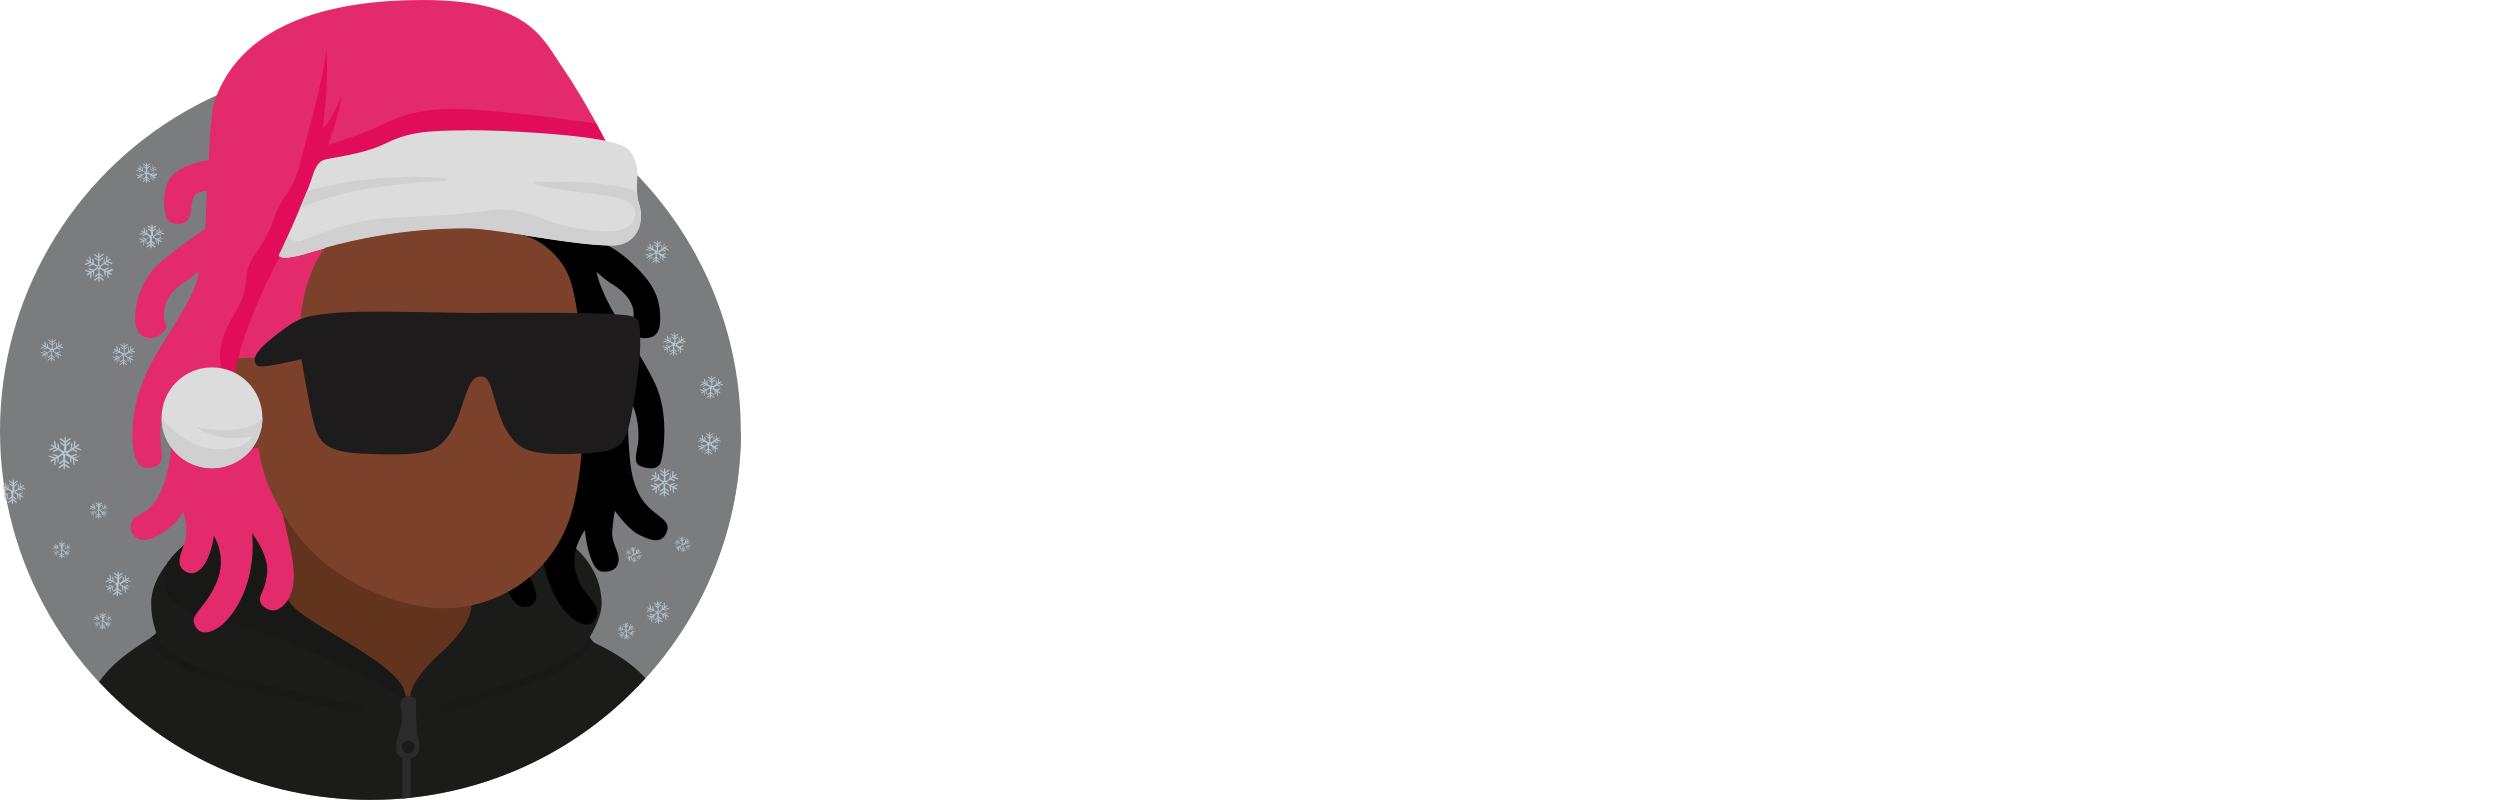 <?xml version="1.0" encoding="UTF-8"?>
<svg id="Layer_2" xmlns="http://www.w3.org/2000/svg" version="1.1" viewBox="0 0 125 40">
  <!-- Generator: Adobe Illustrator 30.0.0, SVG Export Plug-In . SVG Version: 2.1.1 Build 123)  -->
  <defs>
    <style>
      .st0 {
        fill: #000001;
      }

      .st1 {
        fill: #181816;
      }

      .st2 {
        fill: #7a7c7e;
      }

      .st3 {
        fill: #2a2b2a;
      }

      .st4 {
        fill: none;
      }

      .st5 {
        fill: #1b1b1a;
      }

      .st6 {
        fill: #1d1b1c;
      }

      .st7 {
        fill: #b6c6d0;
      }

      .st8 {
        fill: #d0d0d0;
      }

      .st9 {
        fill: #e10d58;
      }

      .st10 {
        fill: #e32a6b;
      }

      .st11 {
        fill: #62331d;
      }

      .st12 {
        fill: #dcdcdc;
      }

      .st13 {
        fill: #7b412a;
      }
    </style>
  </defs>
  <g>
    <ellipse class="st2" cx="18.52" cy="21.55" rx="18.52" ry="18.45"/>
    <path class="st5" d="M4.95,34.1c.97-1.44,2.9-2.28,2.86-2.46s-.25-.62-.25-1.5c0-1.39,1.33-2.74,2.48-3.49s2.81-1.24,2.81-1.24c1.91-.3,5.89-.44,8.13-.44,3.56,0,9.1,1.45,9.1,5.24,0,.69-.59,1.64-.59,1.64,0,0,.09.17.19.26s1.49.61,2.6,1.8l-.03.03c-3.39,3.72-8.28,6.05-13.72,6.05s-10.16-2.25-13.54-5.86l-.04-.04Z"/>
    <path class="st2" d="M37.05,21.55c0,4.76-1.81,9.1-4.78,12.37"/>
    <path class="st1" d="M12.96,25.39s.65,4.07,1.87,5.11,5.22,2.81,5.42,4.19c.04.21,0,.35,0,.35,0,0-.62-.44-.88-.6-.56-.32-1.42-.82-3.29-1.61-1.44-.6-3.12-1.19-4.42-1.54-2.41-.66-3.96-1.08-3.29-3.15,0,0,1.23-1.93,4.59-2.74Z"/>
    <path class="st1" d="M17.83,35.72c.21.02.42-.32,0-.45s-3.42-.77-6.06-1.38-3.65-1.4-3.97-2.25c0,0-.02.08-.24.22-.01.53.38,1.24,2.52,1.95s5.51,1.34,7.75,1.92Z"/>
    <path class="st1" d="M29.48,31.85s-.21.67-1.94,1.49-5.08,1.71-5.41,1.82-.18.45.15.39,3.21-.9,4.93-1.63,2.26-1.44,2.45-1.8c-.11-.14-.19-.26-.19-.26Z"/>
    <polygon class="st3" points="20.54 39.89 20.12 39.93 20.12 37.83 20.54 37.83 20.54 39.89"/>
    <path class="st3" d="M20.93,37.02c-.14-.63-.14-1.36-.12-2.02,0-.1-.17-.18-.4-.18s-.48.2-.37.6c.11.4.1.65-.1,1.26-.2.61-.28,1.24.42,1.24.48,0,.7-.28.57-.91ZM20.41,37.68c-.17,0-.32-.14-.32-.32s.14-.32.32-.32.32.14.32.32-.14.32-.32.32Z"/>
    <path class="st11" d="M20.25,34.68c-.2-1.38-4.2-3.15-5.42-4.19s-1.87-5.11-1.87-5.11l1.02-.12s9.25,3.78,9.53,4.58-.42,1.87-1.46,2.79-1.55,1.78-1.53,2.18c0,0-.16,0-.24.02,0,0,0-.12-.02-.16Z"/>
    <path class="st10" d="M30.34,7.17s-1.07-2.13-2.15-3.7-1.7-3.47-7.07-3.47c-4.12,0-9.01.93-10.41,5.11-.21.8-.27,2.89-.27,2.89,0,0-1.44.21-1.92.88s-.32,1.9-.12,2.14.99.34,1.12-.32c.09-.5.06-.86.32-1.01s.5-.15.5-.15l-.07,1.89s-1.76,1.19-2.47,1.9-1.04,1.74-1.04,2.56c0,.39.08,1.01.81,1.01.37,0,.87-.44.73-.68s-.21-.89.22-1.48.99-.7,1.42-1.22c-.05,1.05-1.27,2.77-1.84,3.71s-1.48,2.46-1.48,4.52c0,.57.07,1.65.73,1.65s.78-.4.74-.75-.32-1.93.56-3.16c.06,2.92-.22,4.22-.62,5.11s-.88,1.02-1.2,1.22-.44.72-.06,1.03.85.13,1.47-.28.92-.97.92-.97c0,0,.29.88.09,1.48s-.49,1.14-.03,1.46.9-.03,1.16-.61.31-1.14.31-1.14c0,0,.7,1.04.13,2.35s-1.32,1.56-1.1,2.08.68.49,1.18.17,1.21-1.22,1.53-2.48.17-2.24.17-2.24c0,0,.84,1.03.76,1.98-.07.68-.25.88-.35,1.2s.24.62.59.67,1.09-.43,1.09-1.74-.69-2.96-.76-4.68,2.71-7.36,4.08-9.24,12.37-7.7,12.37-7.7Z"/>
    <path class="st9" d="M29.82,6.18s-5.2-.78-7.45-.73-3.13.8-4.27,1.22-1.7.57-1.7.57c0,0,.61-1.6.67-2.4-.5,1.2-.93,1.6-.93,1.6,0,0,.34-2.55.17-3.96-.15,1.54-.88,3.98-1.18,5.22s-.48,1.58-.95,2.23-.48,1.24-.95,2.06-.9,1.07-.95,2.19-1.09,1.94-1.26,3.28.84,3.77.84,3.77c0,0-.23-2.5.23-3.98s1.3-3.39,2.25-5.05,5.09-3.89,6.84-4.17,4.38-.69,5.32-.76,3.83-.11,3.83-.11l-.52-.99Z"/>
    <path class="st0" d="M28.67,11.62c1.15.39,1.91.58,2.9,1.51s1.44,1.62,1.44,2.8c0,.72-.25.98-.81.98s-.5-.61-.52-1.27-.65-1.18-1.05-1.42-.8-.63-.8-.63c0,0,.06.57.7,1.77s1.5,2.32,2.21,3.79.46,3.44.31,3.93-.78.33-1.01.23-.33-.19-.17-.95-.05-1.77-.28-2.18c-.22.57-.23,1.37-.09,2.83s.62,2.11,1.14,2.54.93.59.65,1.15-.94.24-1.41,0-1.14-1.16-1.14-1.16c0,0-.09.48-.13,1.05s.35.97.32,1.42-.38.61-.83.57-.67-.98-.75-1.37-.11-.7-.11-.7c0,0-.57.78-.52,1.61s.35,1.27.69,1.66.68.9.23,1.33-1.41-.36-1.86-1.24-.67-1.84-.64-2.27-.96.25-.76.9.61,1.24.35,1.61-1.09.46-1.42-.89,2.29-3.34,2.34-7.27-.95-8.86-1.49-9.76,1.57-.87,2.48-.56Z"/>
    <path class="st12" d="M23.33,6.52c-2.19,0-2.98.13-4.09.67s-2.79.71-3.03.8-.42.25-.63.95-1.57,3.76-1.64,3.83c.05.1.31.22,1.39-.1s4.01-1.25,8.01-1.25c1.56,0,5.19.85,7.27.85,1.22,0,1.7-1.14,1.3-2.22-.17-.79.08-1.32-.13-1.94s-.34-.87-1.87-1.14-4.61-.46-6.57-.46Z"/>
    <path class="st8" d="M15.35,9.54s1.9-.54,4.14-.66,3.01.07,2.84.14-1.9.06-4.01.43-3.32.95-3.32.95l.35-.85Z"/>
    <path class="st8" d="M31.67,9.52c-.17-.08-.61-.23-1.88-.35s-2.66-.1-3.22-.06c.35.28,2.33.48,3.55.64s1.54.43,1.63.79-.19.92-.97,1.01-2.32-.14-3.26-.48-1.82-.75-3.19-.54-2.51.27-4.78.36-4.29,1.15-4.58,1.17-.6-.2-.6-.2l-.43.92c.05.1.31.22,1.39-.1s4.01-1.25,8.01-1.25c1.56,0,5.19.85,7.27.85,1.22,0,1.7-1.14,1.3-2.22,0,0-.03-.16-.04-.28s-.19-.26-.19-.26Z"/>
    <path class="st13" d="M25.99,11.73c-1.07-.17-2.04-.31-2.67-.31-3.15,0-5.63.57-7.07.97,0,0-1.32,1.5-1.26,4.69-.23.42-1.69.8-2.33.81s-.66,0-.73.07-.15.56-.19.9.04,3.04.09,3.31,1.12.24,1.12.24c0,0,.06,2.13,2.17,4.64s5.45,3.37,6.99,3.37c2.71,0,5.24-1.56,6.27-4.21s.86-7.39.48-10.63c-.21-1.3-.38-1.84-.74-2.37s-1.11-1.29-2.13-1.49Z"/>
    <path class="st6" d="M24.05,15.65c-1.77,0-5.81-.15-7.36,0s-1.8.25-2.93,1.13-1.09,1.21-.97,1.43.69.07,1.35-.05.93-.21.93-.21c0,0,.35,2.09.6,3.13s.63,1.51,2.42,1.6,2.79.04,3.43-.17,1.18-.93,1.56-2.16.58-1.53.98-1.53.49.54.76,1.45.69,1.87,1.49,2.2,2.38.24,3.31.17,1.56-.24,1.8-1.21.59-3.13.59-4.17-.01-1.34-.43-1.45-1.83-.16-3.58-.17-3.96,0-3.96,0Z"/>
    <circle class="st12" cx="10.6" cy="20.89" r="2.52"/>
    <path class="st8" d="M13.12,20.89c0,1.39-1.13,2.52-2.52,2.52s-2.52-1.13-2.52-2.52c0,0,1.18,1.57,2.78,1.57,1.25,0,1.58-.35,1.77-.65-1.07.25-2.29-.02-2.82-.47,1.43.35,2.82.15,3.3-.44Z"/>
    <path class="st7" d="M5.62,13.46s-.02-.02-.04-.02l-.24.11-.08-.04.17-.07s.02-.02.02-.04c0-.02-.02-.02-.04-.02l-.21.09-.17-.09v-.05s.18-.12.18-.12l.2.07s0,0,.01,0c.01,0,.02,0,.03-.02,0-.02,0-.03-.02-.04l-.16-.06.07-.05.24.09s0,0,.01,0c.01,0,.02,0,.03-.02,0-.02,0-.03-.02-.04l-.2-.07.13-.09s.02-.03,0-.04c0-.01-.03-.02-.04,0l-.13.09.02-.22s-.01-.03-.03-.03c-.02,0-.03.01-.03.03l-.02.27-.07.05v-.19s0-.03-.01-.03c-.02,0-.03.01-.03.03l-.02.23-.16.11-.04-.02v-.21l.18-.13s.02-.03,0-.04c0-.01-.03-.02-.04,0l-.14.11v-.09l.21-.16s.02-.03,0-.04c0-.01-.03-.02-.04,0l-.17.13v-.16s-.01-.03-.03-.03-.03.01-.03.03v.16l-.17-.13s-.03,0-.04,0c0,.01,0,.03,0,.04l.21.16v.09l-.14-.11s-.03,0-.04,0c0,.01,0,.03,0,.04l.18.13v.21l-.03.02-.18-.1-.03-.22s-.02-.03-.03-.03c-.02,0-.03.02-.03.03l.02.18-.08-.04-.03-.26s-.02-.03-.03-.03c-.02,0-.03.02-.03.03l.03.21-.14-.08s-.03,0-.04.01c0,.01,0,.03.01.04l.14.08-.2.09s-.02.02-.02.04c0,.01.02.02.03.02,0,0,0,0,.01,0l.24-.1.08.04-.16.07s-.02.02-.02.04c0,.01.02.02.03.02,0,0,0,0,.01,0l.2-.09.18.1v.05s-.17.11-.17.11l-.21-.08s-.03,0-.04.02c0,.02,0,.03.02.04l.17.06-.07.05-.24-.09s-.03,0-.04.02c0,.02,0,.03.02.04l.2.08-.14.09s-.02.03,0,.04c0,0,.02.01.03.01,0,0,.01,0,.02,0l.13-.09-.02.21s.01.03.03.03c0,0,0,0,0,0,.02,0,.03-.01.03-.03l.02-.26.07-.05v.18s0,.03.01.03c0,0,0,0,0,0,.02,0,.03-.01.03-.03l.02-.22.17-.1.04.03v.19l-.18.13s-.02.03,0,.04c0,0,.01.01.02.01,0,0,.01,0,.02,0l.14-.11v.09l-.21.16s-.02.03,0,.04c0,0,.01.01.02.01,0,0,.01,0,.02,0l.17-.13v.16s.01.03.03.03.03-.01.03-.03v-.16l.17.13s.01,0,.02,0c0,0,.02,0,.02-.01,0-.01,0-.03,0-.04l-.21-.16v-.09l.14.11s.01,0,.02,0c0,0,.02,0,.02-.01,0-.01,0-.03,0-.04l-.18-.13v-.19l.04-.02.18.1.03.21s.01.03.03.03c0,0,0,0,0,0,.02,0,.03-.02.03-.03l-.02-.17.08.04.03.25s.01.03.03.03c0,0,0,0,0,0,.02,0,.03-.02.03-.03l-.03-.21.14.08s0,0,.01,0c.01,0,.02,0,.03-.02,0-.01,0-.03-.01-.04l-.14-.08.2-.09s.02-.02.02-.04ZM4.89,13.33s0,0,0,0l.04-.02.04.02v.05s-.04.02-.04.02l-.04-.02v-.04Z"/>
    <path class="st7" d="M8.21,11.92s-.02-.02-.03-.01l-.2.09-.07-.04.14-.06s.02-.02.01-.03c0-.01-.02-.02-.03-.01l-.18.08-.14-.08v-.04s.15-.1.15-.1l.17.06s0,0,0,0c.01,0,.02,0,.02-.02,0-.01,0-.03-.01-.03l-.13-.05.06-.04.2.08s0,0,0,0c.01,0,.02,0,.02-.02,0-.01,0-.03-.01-.03l-.17-.06.11-.07s.01-.02,0-.03c0-.01-.02-.01-.03,0l-.11.08v-.18s0-.03,0-.03c-.01,0-.03,0-.03.02l-.02.22-.06.04v-.16s0-.03-.01-.03c-.01,0-.03,0-.03.02v.2s-.15.09-.15.09l-.03-.02v-.18l.15-.11s.01-.02,0-.04c0-.01-.02-.01-.04,0l-.12.09v-.07l.18-.13s.01-.02,0-.04c0-.01-.02-.01-.04,0l-.15.11v-.13s-.01-.03-.03-.03-.03.01-.03.03v.13l-.15-.11s-.03,0-.04,0c0,.01,0,.03,0,.04l.18.13v.07l-.12-.09s-.03,0-.04,0c0,.01,0,.03,0,.04l.15.11v.18h-.03s-.15-.07-.15-.07l-.02-.19s-.01-.02-.03-.02c-.01,0-.02.01-.02.03l.02.15-.06-.04-.03-.22s-.01-.02-.03-.02c-.01,0-.02.01-.02.03l.02.18-.12-.07s-.03,0-.03,0c0,.01,0,.03,0,.03l.12.07-.17.07s-.02.02-.01.03c0,0,.01.02.02.02,0,0,0,0,0,0l.2-.09.06.04-.14.06s-.02.02-.01.03c0,0,.01.02.02.02,0,0,0,0,0,0l.17-.07.15.08v.04s-.14.09-.14.09l-.18-.07s-.03,0-.03.01c0,.01,0,.03.01.03l.14.05-.06.04-.21-.08s-.03,0-.03.01c0,.01,0,.03.01.03l.17.06-.11.07s-.02.02,0,.03c0,0,.01.01.02.01,0,0,0,0,.01,0l.11-.07v.18s0,.03,0,.03c0,0,0,0,0,0,.01,0,.02-.01.03-.02l.02-.22.06-.04v.15s0,.03.01.03c0,0,0,0,0,0,.01,0,.02-.01.03-.02v-.19s.15-.09.15-.09l.03.02v.16l-.15.11s-.01.02,0,.04c0,0,.01.01.02.01,0,0,.01,0,.02,0l.12-.09v.07l-.18.13s-.01.02,0,.04c0,0,.01.01.02.01,0,0,.01,0,.02,0l.15-.11v.13s.01.03.03.03.03-.01.03-.03v-.13l.15.11s0,0,.02,0c0,0,.02,0,.02-.01,0-.01,0-.03,0-.04l-.18-.13v-.07l.12.09s0,0,.02,0c0,0,.02,0,.02-.01,0-.01,0-.03,0-.04l-.15-.11v-.16l.03-.02.15.08.02.18s.01.02.02.02c0,0,0,0,0,0,.01,0,.02-.01.02-.03l-.02-.14.06.04.03.21s.01.02.02.02c0,0,0,0,0,0,.01,0,.02-.01.02-.03l-.02-.18.12.06s0,0,.01,0c0,0,.02,0,.02-.01,0-.01,0-.03,0-.03l-.12-.07.17-.07s.02-.02.01-.03ZM7.59,11.81s0,0,0,0l.03-.02.03.02v.04s-.04.02-.04.02l-.03-.02v-.04Z"/>
    <path class="st7" d="M3.18,17.62s-.02-.02-.03-.01l-.2.09-.07-.04.14-.06s.02-.02.01-.03c0-.01-.02-.02-.03-.01l-.18.08-.14-.08v-.04s.15-.1.15-.1l.17.06s0,0,0,0c.01,0,.02,0,.02-.02,0-.01,0-.03-.01-.03l-.13-.05.06-.04.2.07s0,0,0,0c.01,0,.02,0,.02-.02,0-.01,0-.03-.01-.03l-.16-.06.11-.07s.01-.02,0-.03c0-.01-.02-.01-.03,0l-.11.07v-.18s0-.03,0-.03c-.01,0-.03,0-.03.02l-.02.22-.06.04v-.16s0-.03-.01-.03c-.01,0-.03,0-.03.02v.19s-.15.09-.15.09l-.03-.02v-.17l.15-.11s.01-.02,0-.03c0-.01-.02-.01-.03,0l-.12.09v-.07l.17-.13s.01-.02,0-.03c0-.01-.02-.01-.03,0l-.14.11v-.13s-.01-.02-.02-.02-.02.01-.02.02v.13l-.14-.11s-.03,0-.03,0c0,.01,0,.03,0,.03l.17.13v.07l-.12-.09s-.03,0-.03,0c0,.01,0,.03,0,.03l.15.11v.18h-.03s-.15-.07-.15-.07l-.02-.18s-.01-.02-.03-.02c-.01,0-.02.01-.02.03l.02.15-.06-.04-.03-.21s-.01-.02-.03-.02c-.01,0-.02.01-.02.03l.02.18-.12-.07s-.03,0-.03,0c0,.01,0,.03,0,.03l.12.07-.16.07s-.02.02-.01.03c0,0,.01.01.02.01,0,0,0,0,0,0l.2-.09.06.04-.14.06s-.02.02-.01.03c0,0,.01.01.02.01,0,0,0,0,0,0l.17-.07.15.08v.04s-.14.09-.14.09l-.17-.07s-.03,0-.03.01c0,.01,0,.03.01.03l.14.05-.06.04-.2-.08s-.03,0-.03.01c0,.01,0,.03.01.03l.17.06-.11.07s-.01.02,0,.03c0,0,.01.01.02.01,0,0,0,0,.01,0l.11-.07v.18s0,.03,0,.03c0,0,0,0,0,0,.01,0,.02,0,.02-.02l.02-.21.06-.04v.15s0,.03.01.03c0,0,0,0,0,0,.01,0,.02,0,.02-.02v-.18s.15-.09.15-.09l.03.02v.16l-.15.11s-.01.02,0,.03c0,0,.01,0,.02,0,0,0,.01,0,.01,0l.12-.09v.07l-.17.13s-.01.02,0,.03c0,0,.01,0,.02,0,0,0,.01,0,.01,0l.14-.11v.13s.01.02.02.02.02-.01.02-.02v-.13l.14.11s0,0,.01,0c0,0,.01,0,.02,0,0-.01,0-.03,0-.03l-.17-.13v-.07l.12.09s0,0,.01,0c0,0,.01,0,.02,0,0-.01,0-.03,0-.03l-.15-.11v-.16l.03-.02.15.08.02.18s.01.02.02.02c0,0,0,0,0,0,.01,0,.02-.01.02-.03l-.02-.14.06.03.03.21s.01.02.02.02c0,0,0,0,0,0,.01,0,.02-.01.02-.03l-.02-.17.12.06s0,0,.01,0c0,0,.02,0,.02-.01,0-.01,0-.03,0-.03l-.12-.06.17-.07s.02-.02.01-.03ZM2.57,17.52s0,0,0,0l.03-.02.03.02v.04s-.03.02-.03.02l-.03-.02v-.04Z"/>
    <path class="st7" d="M6.78,17.84s-.02-.02-.03-.01l-.2.09-.07-.04.14-.06s.02-.02.01-.03c0-.01-.02-.02-.03-.01l-.18.08-.14-.08v-.04s.15-.1.15-.1l.17.06s0,0,0,0c.01,0,.02,0,.02-.02,0-.01,0-.03-.01-.03l-.13-.05.06-.04.2.07s0,0,0,0c.01,0,.02,0,.02-.02,0-.01,0-.03-.01-.03l-.16-.06.11-.07s.01-.02,0-.03c0-.01-.02-.01-.03,0l-.11.07v-.18s0-.03,0-.03c-.01,0-.03,0-.03.02l-.02.22-.06.04v-.16s0-.03-.01-.03c-.01,0-.03,0-.03.02v.19s-.15.09-.15.09l-.03-.02v-.17l.15-.11s.01-.02,0-.03c0-.01-.02-.01-.03,0l-.12.09v-.07l.17-.13s.01-.02,0-.03c0-.01-.02-.01-.03,0l-.14.11v-.13s-.01-.02-.02-.02-.02.01-.02.02v.13l-.14-.11s-.03,0-.03,0c0,.01,0,.03,0,.03l.17.13v.07l-.12-.09s-.03,0-.03,0c0,.01,0,.03,0,.03l.15.11v.18h-.03s-.15-.07-.15-.07l-.02-.18s-.01-.02-.03-.02c-.01,0-.02.01-.02.03l.02.15-.06-.04-.03-.21s-.01-.02-.03-.02c-.01,0-.02.01-.02.03l.02.18-.12-.07s-.03,0-.03,0c0,.01,0,.03,0,.03l.12.07-.16.07s-.02.02-.01.03c0,0,.01.01.02.01,0,0,0,0,0,0l.2-.09.06.04-.14.06s-.02.02-.01.03c0,0,.01.01.02.01,0,0,0,0,0,0l.17-.07.15.08v.04s-.14.09-.14.09l-.17-.07s-.03,0-.03.01c0,.01,0,.03.01.03l.14.05-.06.04-.2-.08s-.03,0-.03.01c0,.01,0,.03.01.03l.17.06-.11.07s-.01.02,0,.03c0,0,.01.01.02.01,0,0,0,0,.01,0l.11-.07v.18s0,.03,0,.03c0,0,0,0,0,0,.01,0,.02,0,.02-.02l.02-.21.06-.04v.15s0,.03.01.03c0,0,0,0,0,0,.01,0,.02,0,.02-.02v-.18s.15-.09.15-.09l.03.02v.16l-.15.11s-.01.02,0,.03c0,0,.01,0,.02,0,0,0,.01,0,.01,0l.12-.09v.07l-.17.13s-.01.02,0,.03c0,0,.01,0,.02,0,0,0,.01,0,.01,0l.14-.11v.13s.01.02.02.02.02-.01.02-.02v-.13l.14.11s0,0,.01,0c0,0,.01,0,.02,0,0-.01,0-.03,0-.03l-.17-.13v-.07l.12.09s0,0,.01,0c0,0,.01,0,.02,0,0-.01,0-.03,0-.03l-.15-.11v-.16l.03-.02.15.08.02.18s.01.02.02.02c0,0,0,0,0,0,.01,0,.02-.01.02-.03l-.02-.14.06.03.03.21s.01.02.02.02c0,0,0,0,0,0,.01,0,.02-.01.02-.03l-.02-.17.12.06s0,0,.01,0c0,0,.02,0,.02-.01,0-.01,0-.03,0-.03l-.12-.06.17-.07s.02-.02.01-.03ZM6.17,17.73s0,0,0,0l.03-.02.03.02v.04s-.03.02-.03.02l-.03-.02v-.04Z"/>
    <path class="st7" d="M4.04,22.78s-.03-.02-.04-.02l-.27.12-.09-.05.19-.08s.02-.03.02-.04c0-.02-.03-.02-.04-.02l-.23.1-.18-.1v-.05s.2-.13.2-.13l.22.08s0,0,.01,0c.01,0,.03,0,.03-.02,0-.02,0-.04-.02-.04l-.17-.07.08-.05.26.1s0,0,.01,0c.01,0,.03,0,.03-.02,0-.02,0-.04-.02-.04l-.22-.08.14-.1s.02-.03,0-.05c-.01-.02-.03-.02-.05,0l-.15.1.02-.24s-.01-.03-.03-.04c-.02,0-.03.01-.04.03l-.02.29-.08.05.02-.21s-.01-.03-.03-.04c-.02,0-.03.01-.04.03l-.02.26-.18.12-.04-.03v-.23l.2-.15s.02-.03,0-.05c-.01-.01-.03-.02-.05,0l-.16.12v-.1l.23-.17s.02-.03,0-.05c-.01-.01-.03-.02-.05,0l-.19.14v-.18s-.01-.03-.03-.03-.03.01-.03.03v.18l-.19-.14s-.04,0-.05,0c-.01.01,0,.04,0,.05l.23.17v.1l-.16-.12s-.03,0-.05,0c-.01.01,0,.04,0,.05l.2.15v.23l-.04.02-.2-.11-.03-.24s-.02-.03-.04-.03c-.02,0-.03.02-.03.04l.02.19-.08-.05-.04-.28s-.02-.03-.04-.03c-.02,0-.03.02-.03.04l.03.23-.15-.09s-.04,0-.04.01c0,.02,0,.04.01.04l.15.09-.22.09s-.02.03-.02.04c0,.01.02.02.03.02,0,0,0,0,.01,0l.26-.11.08.05-.18.08s-.02.03-.02.04c0,.01.02.02.03.02,0,0,0,0,.01,0l.22-.1.19.11v.06s-.18.12-.18.12l-.23-.09s-.04,0-.04.02c0,.02,0,.04.02.04l.18.07-.08.05-.27-.1s-.04,0-.04.02c0,.02,0,.04.02.04l.22.08-.15.09s-.02.03-.01.05c0,0,.02.02.03.02,0,0,.01,0,.02,0l.15-.09-.02.24s.01.03.03.04c0,0,0,0,0,0,.02,0,.03-.01.03-.03l.02-.28.08-.05v.19s0,.03.02.04c0,0,0,0,0,0,.02,0,.03-.01.03-.03l.02-.24.18-.12.04.03v.21l-.2.15s-.02.03,0,.05c0,0,.02.01.03.01,0,0,.01,0,.02,0l.16-.12v.1l-.23.17s-.02.03,0,.05c0,0,.02.01.03.01,0,0,.01,0,.02,0l.19-.14v.18s.01.03.03.03.03-.01.03-.03v-.18l.19.14s.01,0,.02,0c0,0,.02,0,.03-.01.01-.01,0-.04,0-.05l-.23-.17v-.1l.16.12s.01,0,.02,0c0,0,.02,0,.03-.01.01-.01,0-.03,0-.05l-.2-.15v-.21l.04-.02.19.11.03.23s.02.03.03.03c0,0,0,0,0,0,.02,0,.03-.02.03-.04l-.02-.19.08.05.03.28s.02.03.03.03c0,0,0,0,0,0,.02,0,.03-.02.03-.04l-.03-.23.15.08s.01,0,.02,0c.01,0,.02,0,.03-.02,0-.02,0-.04-.01-.04l-.16-.09.22-.1s.02-.03.02-.04ZM3.23,22.64s0,0,0,0l.04-.02.04.03v.05s-.05.02-.05.02l-.04-.03v-.05Z"/>
    <path class="st7" d="M5.39,25.56s-.01-.01-.02,0l-.15.07-.05-.03.11-.05s.01-.01,0-.02c0,0-.01-.01-.02,0l-.13.06-.1-.06v-.03s.11-.07.11-.07l.12.05s0,0,0,0c0,0,.01,0,.02-.01,0,0,0-.02-.01-.02l-.1-.04.04-.03.15.06s0,0,0,0c0,0,.01,0,.02-.01,0,0,0-.02-.01-.02l-.12-.05.08-.05s.01-.02,0-.03c0,0-.02-.01-.03,0l-.08.06v-.14s0-.02,0-.02c-.01,0-.02,0-.02.02v.17s-.06.03-.06.03v-.12s0-.02,0-.02c-.01,0-.02,0-.02.02v.15s-.11.07-.11.07l-.03-.02v-.13l.11-.08s0-.02,0-.03c0,0-.02,0-.03,0l-.09.07v-.05l.13-.1s0-.02,0-.03c0,0-.02,0-.03,0l-.11.08v-.1s0-.02-.02-.02-.02,0-.02.02v.1l-.11-.08s-.02,0-.03,0c0,0,0,.02,0,.03l.13.1v.05l-.09-.07s-.02,0-.03,0c0,0,0,.02,0,.03l.11.08v.13h-.02s-.11-.05-.11-.05l-.02-.14s-.01-.02-.02-.02c-.01,0-.02.01-.02.02v.11s-.03-.03-.03-.03l-.02-.16s-.01-.02-.02-.02c-.01,0-.02.01-.02.02l.02.13-.09-.05s-.02,0-.03,0c0,0,0,.02,0,.03l.09.05-.12.05s-.01.01,0,.02c0,0,0,.01.02.01,0,0,0,0,0,0l.15-.06.05.03-.1.04s-.01.01,0,.02c0,0,0,.01.02.01,0,0,0,0,0,0l.13-.06.11.06v.03s-.1.07-.1.07l-.13-.05s-.02,0-.02.01c0,0,0,.02.01.02l.1.04-.05.03-.15-.06s-.02,0-.02.01c0,0,0,.02.01.02l.13.05-.08.05s-.01.02,0,.03c0,0,0,0,.02,0,0,0,0,0,0,0l.08-.05v.13s0,.02,0,.02c0,0,0,0,0,0,0,0,.02,0,.02-.02v-.16s.06-.03.06-.03v.11s0,.02,0,.02c0,0,0,0,0,0,0,0,.02,0,.02-.02v-.14s.11-.07.11-.07l.03.02v.12l-.11.08s0,.02,0,.03c0,0,0,0,.01,0,0,0,0,0,.01,0l.09-.07v.05l-.13.1s0,.02,0,.03c0,0,0,0,.01,0,0,0,0,0,.01,0l.11-.08v.1s0,.02.02.02.02,0,.02-.02v-.1l.11.08s0,0,.01,0c0,0,.01,0,.01,0,0,0,0-.02,0-.03l-.13-.1v-.05l.09.07s0,0,.01,0c0,0,.01,0,.01,0,0,0,0-.02,0-.03l-.11-.08v-.12h.02s.11.05.11.05l.02.13s0,.02.02.02c0,0,0,0,0,0,.01,0,.02-.01.02-.02v-.11s.03.03.03.03l.02.16s0,.02.02.02c0,0,0,0,0,0,.01,0,.02-.01.02-.02l-.02-.13.09.05s0,0,0,0c0,0,.01,0,.02,0,0,0,0-.02,0-.03l-.09-.05.12-.05s.01-.01,0-.02ZM4.93,25.48s0,0,0,0h.02s.02,0,.02,0v.03s-.03.01-.03.01h-.02s0-.04,0-.04Z"/>
    <path class="st7" d="M3.54,27.55s-.01-.01-.02,0l-.15.07-.05-.03.11-.05s.01-.01,0-.02c0,0-.01-.01-.02,0l-.13.06-.1-.06v-.03s.11-.07.11-.07l.12.05s0,0,0,0c0,0,.01,0,.02-.01,0,0,0-.02-.01-.02l-.1-.04.04-.03.15.06s0,0,0,0c0,0,.01,0,.02-.01,0,0,0-.02-.01-.02l-.12-.05.08-.05s.01-.02,0-.03c0,0-.02-.01-.03,0l-.08.06v-.14s0-.02,0-.02c-.01,0-.02,0-.02.02v.17s-.06.03-.06.03v-.12s0-.02,0-.02c-.01,0-.02,0-.02.02v.15s-.11.07-.11.07l-.03-.02v-.13l.11-.08s0-.02,0-.03c0,0-.02,0-.03,0l-.09.07v-.05l.13-.1s0-.02,0-.03c0,0-.02,0-.03,0l-.11.08v-.1s0-.02-.02-.02-.02,0-.02.02v.1l-.11-.08s-.02,0-.03,0c0,0,0,.02,0,.03l.13.1v.05l-.09-.07s-.02,0-.03,0c0,0,0,.02,0,.03l.11.08v.13h-.02s-.11-.05-.11-.05l-.02-.14s-.01-.02-.02-.02c-.01,0-.02.01-.02.02v.11s-.03-.03-.03-.03l-.02-.16s-.01-.02-.02-.02c-.01,0-.02.01-.02.02l.02.13-.09-.05s-.02,0-.03,0c0,0,0,.02,0,.03l.09.05-.12.05s-.01.01,0,.02c0,0,0,.01.02.01,0,0,0,0,0,0l.15-.06.05.03-.1.04s-.01.01,0,.02c0,0,0,.01.02.01,0,0,0,0,0,0l.13-.06.11.06v.03s-.1.07-.1.07l-.13-.05s-.02,0-.02.01c0,0,0,.02.01.02l.1.04-.05.03-.15-.06s-.02,0-.02.01c0,0,0,.02.01.02l.13.05-.08.05s-.01.02,0,.03c0,0,0,0,.02,0,0,0,0,0,0,0l.08-.05v.13s0,.02,0,.02c0,0,0,0,0,0,0,0,.02,0,.02-.02v-.16s.06-.03.06-.03v.11s0,.02,0,.02c0,0,0,0,0,0,0,0,.02,0,.02-.02v-.14s.11-.07.11-.07l.03.02v.12l-.11.08s0,.02,0,.03c0,0,0,0,.01,0,0,0,0,0,.01,0l.09-.07v.05l-.13.1s0,.02,0,.03c0,0,0,0,.01,0,0,0,0,0,.01,0l.11-.08v.1s0,.02.02.02.02,0,.02-.02v-.1l.11.08s0,0,.01,0c0,0,.01,0,.01,0,0,0,0-.02,0-.03l-.13-.1v-.05l.09.07s0,0,.01,0c0,0,.01,0,.01,0,0,0,0-.02,0-.03l-.11-.08v-.12h.02s.11.05.11.05l.02.13s0,.02.02.02c0,0,0,0,0,0,.01,0,.02-.01.02-.02v-.11s.03.03.03.03l.02.16s0,.02.02.02c0,0,0,0,0,0,.01,0,.02-.01.02-.02l-.02-.13.09.05s0,0,0,0c0,0,.01,0,.02,0,0,0,0-.02,0-.03l-.09-.05.12-.05s.01-.01,0-.02ZM3.08,27.47s0,0,0,0h.02s.02,0,.02,0v.03s-.03.01-.03.01h-.02s0-.04,0-.04Z"/>
    <path class="st7" d="M5.59,31.11s-.01-.01-.02,0l-.15.07-.05-.03.11-.05s.01-.01,0-.02c0,0-.01-.01-.02,0l-.13.06-.1-.06v-.03s.11-.07.11-.07l.12.05s0,0,0,0c0,0,.01,0,.02-.01,0,0,0-.02-.01-.02l-.1-.04.04-.03.15.06s0,0,0,0c0,0,.01,0,.02-.01,0,0,0-.02-.01-.02l-.12-.05.08-.05s.01-.02,0-.03c0,0-.02-.01-.03,0l-.08.06v-.14s0-.02,0-.02c-.01,0-.02,0-.02.02v.17s-.06.03-.06.03v-.12s0-.02,0-.02c-.01,0-.02,0-.02.02v.15s-.11.07-.11.07l-.03-.02v-.13l.11-.08s0-.02,0-.03c0,0-.02,0-.03,0l-.09.07v-.05l.13-.1s0-.02,0-.03c0,0-.02,0-.03,0l-.11.08v-.1s0-.02-.02-.02-.02,0-.02.02v.1l-.11-.08s-.02,0-.03,0c0,0,0,.02,0,.03l.13.1v.05l-.09-.07s-.02,0-.03,0c0,0,0,.02,0,.03l.11.08v.13h-.02s-.11-.05-.11-.05l-.02-.14s-.01-.02-.02-.02c-.01,0-.02.01-.02.02v.11s-.03-.03-.03-.03l-.02-.16s-.01-.02-.02-.02c-.01,0-.02.01-.02.02l.02.13-.09-.05s-.02,0-.03,0c0,0,0,.02,0,.03l.09.05-.12.05s-.01.01,0,.02c0,0,0,.01.02.01,0,0,0,0,0,0l.15-.06.05.03-.1.04s-.01.01,0,.02c0,0,0,.01.02.01,0,0,0,0,0,0l.13-.06.11.06v.03s-.1.07-.1.07l-.13-.05s-.02,0-.02.01c0,0,0,.02.01.02l.1.04-.05.03-.15-.06s-.02,0-.02.01c0,0,0,.02.01.02l.13.05-.08.05s-.01.02,0,.03c0,0,0,0,.02,0,0,0,0,0,0,0l.08-.05v.13s0,.02,0,.02c0,0,0,0,0,0,0,0,.02,0,.02-.02v-.16s.06-.03.06-.03v.11s0,.02,0,.02c0,0,0,0,0,0,0,0,.02,0,.02-.02v-.14s.11-.07.11-.07l.03.02v.12l-.11.08s0,.02,0,.03c0,0,0,0,.01,0,0,0,0,0,.01,0l.09-.07v.05l-.13.1s0,.02,0,.03c0,0,0,0,.01,0,0,0,0,0,.01,0l.11-.08v.1s0,.02.02.02.02,0,.02-.02v-.1l.11.08s0,0,.01,0c0,0,.01,0,.01,0,0,0,0-.02,0-.03l-.13-.1v-.05l.09.07s0,0,.01,0c0,0,.01,0,.01,0,0,0,0-.02,0-.03l-.11-.08v-.12h.02s.11.05.11.05l.02.13s0,.02.02.02c0,0,0,0,0,0,.01,0,.02-.01.02-.02v-.11s.03.03.03.03l.02.16s0,.02.02.02c0,0,0,0,0,0,.01,0,.02-.01.02-.02l-.02-.13.09.05s0,0,0,0c0,0,.01,0,.02,0,0,0,0-.02,0-.03l-.09-.05.12-.05s.01-.01,0-.02ZM5.13,31.03s0,0,0,0h.02s.02,0,.02,0v.03s-.03.01-.03.01h-.02s0-.04,0-.04Z"/>
    <path class="st7" d="M6.56,29.3s-.02-.02-.03-.01l-.21.09-.07-.04.14-.06s.02-.02.01-.03c0-.01-.02-.02-.03-.01l-.18.08-.14-.08v-.04s.15-.1.15-.1l.17.06s0,0,0,0c.01,0,.02,0,.02-.02,0-.01,0-.03-.01-.03l-.14-.05.06-.04.2.08s0,0,0,0c.01,0,.02,0,.02-.02,0-.01,0-.03-.01-.03l-.17-.06.11-.07s.01-.02,0-.04c0-.01-.02-.01-.04,0l-.11.08v-.19s0-.03,0-.03c-.01,0-.03,0-.03.02l-.02.23-.06.04v-.16s0-.03-.01-.03c-.01,0-.03,0-.03.02l-.02.2-.14.09-.03-.02v-.18l.15-.11s.01-.02,0-.04c0-.01-.02-.01-.04,0l-.12.09v-.08l.18-.13s.01-.02,0-.04c0-.01-.02-.01-.04,0l-.15.11v-.14s-.01-.03-.03-.03-.03.01-.03.03v.14l-.15-.11s-.03,0-.04,0c0,.01,0,.03,0,.04l.18.13v.08l-.12-.09s-.03,0-.04,0c0,.01,0,.03,0,.04l.15.11v.18l-.03.02-.15-.09-.02-.19s-.01-.02-.03-.02c-.01,0-.02.01-.02.03l.02.15-.07-.04-.03-.22s-.01-.02-.03-.02c-.01,0-.02.01-.02.03l.02.18-.12-.07s-.03,0-.03,0c0,.01,0,.03,0,.03l.12.07-.17.07s-.02.02-.01.03c0,0,.01.02.02.02,0,0,0,0,.01,0l.2-.09.07.04-.14.06s-.02.02-.01.03c0,0,.01.02.02.02,0,0,0,0,.01,0l.17-.08.15.09v.04s-.14.09-.14.09l-.18-.07s-.03,0-.03.01c0,.01,0,.03.01.03l.14.05-.06.04-.21-.08s-.03,0-.03.01c0,.01,0,.03.01.03l.17.06-.12.07s-.02.02,0,.03c0,0,.01.01.02.01,0,0,0,0,.01,0l.11-.07v.18s0,.03,0,.03c0,0,0,0,0,0,.01,0,.02-.01.03-.02l.02-.22.06-.04v.15s0,.03.01.03c0,0,0,0,0,0,.01,0,.02-.01.03-.02v-.19s.15-.09.15-.09l.03.02v.16l-.15.11s-.01.02,0,.04c0,0,.01.01.02.01,0,0,.01,0,.02,0l.12-.09v.08l-.18.13s-.01.02,0,.04c0,0,.01.01.02.01,0,0,.01,0,.02,0l.15-.11v.14s.01.03.03.03.03-.01.03-.03v-.14l.15.11s0,0,.02,0c0,0,.02,0,.02-.01,0-.01,0-.03,0-.04l-.18-.13v-.08l.12.09s0,0,.02,0c0,0,.02,0,.02-.01,0-.01,0-.03,0-.04l-.15-.11v-.16l.03-.02.15.08.02.18s.01.02.03.02c0,0,0,0,0,0,.01,0,.02-.01.02-.03l-.02-.14.07.04.03.22s.01.02.03.02c0,0,0,0,0,0,.01,0,.02-.01.02-.03l-.02-.18.12.06s0,0,.01,0c0,0,.02,0,.02-.01,0-.01,0-.03-.01-.03l-.12-.07.17-.07s.02-.02.01-.03ZM5.94,29.19s0,0,0,0l.03-.02.03.02v.04s-.04.02-.04.02l-.03-.02v-.04Z"/>
    <path class="st7" d="M33.45,12.71s-.02-.02-.03-.01l-.19.08-.06-.03.13-.06s.02-.02.01-.03c0-.01-.02-.02-.03-.01l-.17.07-.13-.07v-.04s.14-.09.14-.09l.16.06s0,0,0,0c0,0,.02,0,.02-.02,0-.01,0-.03-.01-.03l-.13-.05.06-.04.19.07s0,0,0,0c0,0,.02,0,.02-.02,0-.01,0-.03-.01-.03l-.16-.06.1-.07s.01-.02,0-.03c0-.01-.02-.01-.03,0l-.11.07v-.17s0-.02,0-.03c-.01,0-.02,0-.03.02l-.02.21-.06.04v-.15s0-.02-.01-.03c-.01,0-.02,0-.03.02v.18s-.14.09-.14.09l-.03-.02v-.17l.14-.11s.01-.02,0-.03c0-.01-.02-.01-.03,0l-.11.08v-.07l.16-.12s.01-.02,0-.03c0-.01-.02-.01-.03,0l-.14.1v-.13s-.01-.02-.02-.02-.02.01-.02.02v.13l-.14-.1s-.03,0-.03,0c0,.01,0,.03,0,.03l.16.12v.07l-.11-.08s-.03,0-.03,0c0,.01,0,.03,0,.03l.14.11v.17h-.03s-.14-.07-.14-.07l-.02-.18s-.01-.02-.03-.02c-.01,0-.02.01-.02.03l.02.14-.06-.03-.03-.2s-.01-.02-.03-.02c-.01,0-.02.01-.02.03l.02.17-.11-.06s-.03,0-.03,0c0,.01,0,.03,0,.03l.11.06-.16.07s-.02.02-.01.03c0,0,.01.01.02.01,0,0,0,0,0,0l.19-.08.06.03-.13.06s-.02.02-.01.03c0,0,.01.01.02.01,0,0,0,0,0,0l.16-.07.14.08v.04s-.13.08-.13.08l-.17-.06s-.03,0-.03.01c0,.01,0,.03.01.03l.13.05-.06.04-.19-.07s-.03,0-.03.01c0,.01,0,.03.01.03l.16.06-.11.07s-.01.02,0,.03c0,0,.01.01.02.01,0,0,0,0,.01,0l.11-.07v.17s0,.02,0,.03c0,0,0,0,0,0,.01,0,.02,0,.02-.02l.02-.2.06-.04v.14s0,.02.01.03c0,0,0,0,0,0,.01,0,.02,0,.02-.02v-.17s.14-.08.14-.08l.03.02v.15l-.14.11s-.01.02,0,.03c0,0,.01,0,.02,0,0,0,0,0,.01,0l.11-.08v.07l-.16.12s-.01.02,0,.03c0,0,.01,0,.02,0,0,0,0,0,.01,0l.14-.1v.13s.01.02.02.02.02-.01.02-.02v-.13l.14.1s0,0,.01,0c0,0,.01,0,.02,0,0-.01,0-.03,0-.03l-.16-.12v-.07l.11.08s0,0,.01,0c0,0,.01,0,.02,0,0-.01,0-.03,0-.03l-.14-.11v-.15l.03-.02.14.08.02.17s.01.02.02.02c0,0,0,0,0,0,.01,0,.02-.01.02-.03l-.02-.13.06.03.03.2s.01.02.02.02c0,0,0,0,0,0,.01,0,.02-.01.02-.03l-.02-.17.11.06s0,0,.01,0c0,0,.02,0,.02-.01,0-.01,0-.03,0-.03l-.11-.06.16-.07s.02-.02.01-.03ZM32.87,12.6s0,0,0,0l.03-.02.03.02v.04s-.03.02-.03.02l-.03-.02v-.04Z"/>
    <path class="st7" d="M34.32,17.32s-.02-.02-.03-.01l-.19.08-.06-.03.13-.06s.02-.02.01-.03c0-.01-.02-.02-.03-.01l-.17.07-.13-.07v-.04s.14-.09.14-.09l.16.06s0,0,0,0c0,0,.02,0,.02-.02,0-.01,0-.03-.01-.03l-.13-.05.06-.04.19.07s0,0,0,0c0,0,.02,0,.02-.02,0-.01,0-.03-.01-.03l-.16-.06.1-.07s.01-.02,0-.03c0-.01-.02-.01-.03,0l-.11.07v-.17s0-.02,0-.03c-.01,0-.02,0-.03.02l-.02.21-.06.04v-.15s0-.02-.01-.03c-.01,0-.02,0-.03.02v.18s-.14.09-.14.09l-.03-.02v-.17l.14-.11s.01-.02,0-.03c0-.01-.02-.01-.03,0l-.11.08v-.07l.16-.12s.01-.02,0-.03c0-.01-.02-.01-.03,0l-.14.1v-.13s-.01-.02-.02-.02-.02.01-.02.02v.13l-.14-.1s-.03,0-.03,0c0,.01,0,.03,0,.03l.16.12v.07l-.11-.08s-.03,0-.03,0c0,.01,0,.03,0,.03l.14.11v.17h-.03s-.14-.07-.14-.07l-.02-.18s-.01-.02-.03-.02c-.01,0-.02.01-.02.03l.02.14-.06-.03-.03-.2s-.01-.02-.03-.02c-.01,0-.02.01-.02.03l.02.17-.11-.06s-.03,0-.03,0c0,.01,0,.03,0,.03l.11.06-.16.07s-.02.02-.01.03c0,0,.01.01.02.01,0,0,0,0,0,0l.19-.08.06.03-.13.06s-.02.02-.01.03c0,0,.01.01.02.01,0,0,0,0,0,0l.16-.07.14.08v.04s-.13.08-.13.08l-.17-.06s-.03,0-.03.01c0,.01,0,.03.01.03l.13.05-.06.04-.19-.07s-.03,0-.03.01c0,.01,0,.03.01.03l.16.06-.11.07s-.01.02,0,.03c0,0,.01.01.02.01,0,0,0,0,.01,0l.11-.07v.17s0,.02,0,.03c0,0,0,0,0,0,.01,0,.02,0,.02-.02l.02-.2.06-.04v.14s0,.02.01.03c0,0,0,0,0,0,.01,0,.02,0,.02-.02v-.17s.14-.08.14-.08l.03.02v.15l-.14.11s-.01.02,0,.03c0,0,.01,0,.02,0,0,0,0,0,.01,0l.11-.08v.07l-.16.12s-.01.02,0,.03c0,0,.01,0,.02,0,0,0,0,0,.01,0l.14-.1v.13s.01.02.02.02.02-.01.02-.02v-.13l.14.1s0,0,.01,0c0,0,.01,0,.02,0,0-.01,0-.03,0-.03l-.16-.12v-.07l.11.08s0,0,.01,0c0,0,.01,0,.02,0,0-.01,0-.03,0-.03l-.14-.11v-.15l.03-.02.14.08.02.17s.01.02.02.02c0,0,0,0,0,0,.01,0,.02-.01.02-.03l-.02-.13.06.03.03.2s.01.02.02.02c0,0,0,0,0,0,.01,0,.02-.01.02-.03l-.02-.17.11.06s0,0,.01,0c0,0,.02,0,.02-.01,0-.01,0-.03,0-.03l-.11-.06.16-.07s.02-.02.01-.03ZM33.74,17.22s0,0,0,0l.03-.02.03.02v.04s-.03.02-.03.02l-.03-.02v-.04Z"/>
    <path class="st7" d="M36.17,19.47s-.02-.02-.03-.01l-.19.08-.06-.03.13-.06s.02-.02.01-.03c0-.01-.02-.02-.03-.01l-.17.07-.13-.07v-.04s.14-.09.14-.09l.16.06s0,0,0,0c0,0,.02,0,.02-.02,0-.01,0-.03-.01-.03l-.13-.05.06-.04.19.07s0,0,0,0c0,0,.02,0,.02-.02,0-.01,0-.03-.01-.03l-.16-.06.1-.07s.01-.02,0-.03c0-.01-.02-.01-.03,0l-.11.07v-.17s0-.02,0-.03c-.01,0-.02,0-.03.02l-.02.21-.06.04v-.15s0-.02-.01-.03c-.01,0-.02,0-.03.02v.18s-.14.09-.14.09l-.03-.02v-.17l.14-.11s.01-.02,0-.03c0-.01-.02-.01-.03,0l-.11.08v-.07l.16-.12s.01-.02,0-.03c0-.01-.02-.01-.03,0l-.14.1v-.13s-.01-.02-.02-.02-.02.01-.02.02v.13l-.14-.1s-.03,0-.03,0c0,.01,0,.03,0,.03l.16.12v.07l-.11-.08s-.03,0-.03,0c0,.01,0,.03,0,.03l.14.11v.17h-.03s-.14-.07-.14-.07l-.02-.18s-.01-.02-.03-.02c-.01,0-.02.01-.02.03l.02.14-.06-.03-.03-.2s-.01-.02-.03-.02c-.01,0-.02.01-.02.03l.02.17-.11-.06s-.03,0-.03,0c0,.01,0,.03,0,.03l.11.06-.16.07s-.02.02-.01.03c0,0,.01.01.02.01,0,0,0,0,0,0l.19-.08.06.03-.13.06s-.02.02-.01.03c0,0,.01.01.02.01,0,0,0,0,0,0l.16-.07.14.08v.04s-.13.08-.13.08l-.17-.06s-.03,0-.03.01c0,.01,0,.03.01.03l.13.05-.06.04-.19-.07s-.03,0-.03.01c0,.01,0,.03.01.03l.16.06-.11.07s-.01.02,0,.03c0,0,.01.01.02.01,0,0,0,0,.01,0l.11-.07v.17s0,.02,0,.03c0,0,0,0,0,0,.01,0,.02,0,.02-.02l.02-.2.06-.04v.14s0,.02.01.03c0,0,0,0,0,0,.01,0,.02,0,.02-.02v-.17s.14-.08.14-.08l.03.02v.15l-.14.11s-.01.02,0,.03c0,0,.01,0,.02,0,0,0,0,0,.01,0l.11-.08v.07l-.16.12s-.01.02,0,.03c0,0,.01,0,.02,0,0,0,0,0,.01,0l.14-.1v.13s.01.02.02.02.02-.01.02-.02v-.13l.14.1s0,0,.01,0c0,0,.01,0,.02,0,0-.01,0-.03,0-.03l-.16-.12v-.07l.11.08s0,0,.01,0c0,0,.01,0,.02,0,0-.01,0-.03,0-.03l-.14-.11v-.15l.03-.02.14.08.02.17s.01.02.02.02c0,0,0,0,0,0,.01,0,.02-.01.02-.03l-.02-.13.06.03.03.2s.01.02.02.02c0,0,0,0,0,0,.01,0,.02-.01.02-.03l-.02-.17.11.06s0,0,.01,0c0,0,.02,0,.02-.01,0-.01,0-.03,0-.03l-.11-.06.16-.07s.02-.02.01-.03ZM35.59,19.37s0,0,0,0l.03-.02.03.02v.04s-.03.02-.03.02l-.03-.02v-.04Z"/>
    <path class="st7" d="M36.06,22.29s-.02-.02-.03-.01l-.19.08-.06-.03.13-.06s.02-.02.01-.03c0-.01-.02-.02-.03-.01l-.17.07-.13-.07v-.04s.14-.09.14-.09l.16.06s0,0,0,0c0,0,.02,0,.02-.02,0-.01,0-.03-.01-.03l-.13-.05.06-.04.19.07s0,0,0,0c0,0,.02,0,.02-.02,0-.01,0-.03-.01-.03l-.16-.06.1-.07s.01-.02,0-.03c0-.01-.02-.01-.03,0l-.11.07v-.17s0-.02,0-.03c-.01,0-.02,0-.03.02l-.02.21-.06.04v-.15s0-.02-.01-.03c-.01,0-.02,0-.03.02v.18s-.14.09-.14.09l-.03-.02v-.17l.14-.11s.01-.02,0-.03c0-.01-.02-.01-.03,0l-.11.08v-.07l.16-.12s.01-.02,0-.03c0-.01-.02-.01-.03,0l-.14.1v-.13s-.01-.02-.02-.02-.02.01-.02.02v.13l-.14-.1s-.03,0-.03,0c0,.01,0,.03,0,.03l.16.12v.07l-.11-.08s-.03,0-.03,0c0,.01,0,.03,0,.03l.14.11v.17h-.03s-.14-.07-.14-.07l-.02-.18s-.01-.02-.03-.02c-.01,0-.02.01-.02.03l.02.14-.06-.03-.03-.2s-.01-.02-.03-.02c-.01,0-.02.01-.02.03l.02.17-.11-.06s-.03,0-.03,0c0,.01,0,.03,0,.03l.11.06-.16.07s-.02.02-.01.03c0,0,.01.01.02.01,0,0,0,0,0,0l.19-.08.06.03-.13.06s-.02.02-.01.03c0,0,.01.01.02.01,0,0,0,0,0,0l.16-.07.14.08v.04s-.13.08-.13.08l-.17-.06s-.03,0-.03.01c0,.01,0,.03.01.03l.13.05-.06.04-.19-.07s-.03,0-.03.01c0,.01,0,.03.01.03l.16.06-.11.07s-.01.02,0,.03c0,0,.01.01.02.01,0,0,0,0,.01,0l.11-.07v.17s0,.02,0,.03c0,0,0,0,0,0,.01,0,.02,0,.02-.02l.02-.2.06-.04v.14s0,.02.01.03c0,0,0,0,0,0,.01,0,.02,0,.02-.02v-.17s.14-.08.14-.08l.03.02v.15l-.14.11s-.01.02,0,.03c0,0,.01,0,.02,0,0,0,0,0,.01,0l.11-.08v.07l-.16.12s-.01.02,0,.03c0,0,.01,0,.02,0,0,0,0,0,.01,0l.14-.1v.13s.01.02.02.02.02-.01.02-.02v-.13l.14.1s0,0,.01,0c0,0,.01,0,.02,0,0-.01,0-.03,0-.03l-.16-.12v-.07l.11.08s0,0,.01,0c0,0,.01,0,.02,0,0-.01,0-.03,0-.03l-.14-.11v-.15l.03-.02.14.08.02.17s.01.02.02.02c0,0,0,0,0,0,.01,0,.02-.01.02-.03l-.02-.13.06.03.03.2s.01.02.02.02c0,0,0,0,0,0,.01,0,.02-.01.02-.03l-.02-.17.11.06s0,0,.01,0c0,0,.02,0,.02-.01,0-.01,0-.03,0-.03l-.11-.06.16-.07s.02-.02.01-.03ZM35.48,22.19s0,0,0,0l.03-.02.03.02v.04s-.03.02-.03.02l-.03-.02v-.04Z"/>
    <path class="st7" d="M33.91,24.24s-.02-.02-.04-.02l-.24.1-.08-.04.17-.07s.02-.02.02-.04c0-.01-.02-.02-.04-.02l-.21.09-.16-.09v-.05s.18-.12.18-.12l.2.07s0,0,.01,0c.01,0,.02,0,.03-.02,0-.02,0-.03-.02-.04l-.16-.06.07-.05.23.09s0,0,.01,0c.01,0,.02,0,.03-.02,0-.02,0-.03-.02-.04l-.19-.07.13-.09s.02-.03,0-.04c0-.01-.03-.02-.04,0l-.13.09.02-.22s-.01-.03-.03-.03c-.02,0-.03.01-.03.03l-.02.26-.07.05v-.18s0-.03-.01-.03c-.02,0-.03.01-.03.03l-.02.23-.16.11-.04-.02v-.21l.18-.13s.02-.03,0-.04c0-.01-.03-.02-.04,0l-.14.11v-.09l.2-.15s.02-.03,0-.04c0-.01-.03-.02-.04,0l-.17.13v-.16s-.01-.03-.03-.03-.03.01-.03.03v.16l-.17-.13s-.03,0-.04,0c0,.01,0,.03,0,.04l.2.15v.09l-.14-.11s-.03,0-.04,0c0,.01,0,.03,0,.04l.18.13v.21l-.03.02-.18-.1-.03-.22s-.02-.03-.03-.03c-.02,0-.03.02-.03.03l.02.17-.08-.04-.03-.25s-.02-.03-.03-.03c-.02,0-.03.02-.03.03l.03.21-.14-.08s-.03,0-.04.01c0,.01,0,.03.01.04l.14.08-.19.08s-.02.02-.02.04c0,.01.02.02.03.02,0,0,0,0,.01,0l.23-.1.08.04-.16.07s-.02.02-.02.04c0,.01.02.02.03.02,0,0,0,0,.01,0l.2-.09.17.1v.05s-.17.1-.17.1l-.21-.08s-.03,0-.04.02c0,.02,0,.03.02.04l.17.06-.07.05-.24-.09s-.03,0-.04.02c0,.02,0,.03.02.04l.2.08-.13.08s-.02.03,0,.04c0,0,.02.01.02.01,0,0,.01,0,.02,0l.13-.08-.02.21s.01.03.03.03c0,0,0,0,0,0,.02,0,.03-.01.03-.03l.02-.25.07-.05v.17s0,.03.01.03c0,0,0,0,0,0,.02,0,.03-.01.03-.03l.02-.22.16-.1.04.02v.19l-.18.13s-.02.03,0,.04c0,0,.01.01.02.01,0,0,.01,0,.02,0l.14-.11v.09l-.2.15s-.02.03,0,.04c0,0,.01.01.02.01,0,0,.01,0,.02,0l.17-.13v.16s.01.03.03.03.03-.01.03-.03v-.16l.17.13s.01,0,.02,0c0,0,.02,0,.02-.01,0-.01,0-.03,0-.04l-.2-.15v-.09l.14.11s.01,0,.02,0c0,0,.02,0,.02-.01,0-.01,0-.03,0-.04l-.18-.13v-.19l.04-.02.17.1.03.21s.01.03.03.03c0,0,0,0,0,0,.02,0,.03-.02.03-.03l-.02-.17.08.04.03.25s.01.03.03.03c0,0,0,0,0,0,.02,0,.03-.02.03-.03l-.03-.21.14.07s0,0,.01,0c.01,0,.02,0,.03-.02,0-.01,0-.03-.01-.04l-.14-.08.2-.09s.02-.02.02-.04ZM33.19,24.12s0,0,0,0l.04-.02.04.02v.05s-.04.02-.04.02l-.04-.02v-.04Z"/>
    <path class="st7" d="M34.56,27.27s-.01-.01-.02,0l-.13.07-.05-.02.09-.05s.01-.01,0-.02c0,0-.01-.01-.02,0l-.12.06-.1-.04v-.03s.09-.08.09-.08l.12.03s0,0,0,0c0,0,.01,0,.01-.01,0,0,0-.02-.01-.02l-.09-.03.04-.03.14.04s0,0,0,0c0,0,.01,0,.01-.01,0,0,0-.02-.01-.02l-.12-.03.07-.06s0-.02,0-.02c0,0-.02,0-.02,0l-.07.06v-.13s0-.02-.02-.02c0,0-.02,0-.02.02v.15s-.04.03-.04.03v-.11s0-.02-.02-.02c0,0-.02,0-.02.02v.13s-.09.07-.09.07h-.02s-.01-.13-.01-.13l.09-.09s0-.02,0-.02c0,0-.02,0-.02,0l-.08.07v-.05s.11-.1.11-.1c0,0,0-.02,0-.02,0,0-.02,0-.02,0l-.09.08v-.09s-.02-.02-.03-.02-.02,0-.02.02v.09s-.1-.06-.1-.06c0,0-.02,0-.02,0,0,0,0,.02,0,.02l.13.08v.05s-.08-.05-.08-.05c0,0-.02,0-.02,0,0,0,0,.02,0,.02l.11.07v.12s0,.01,0,.01l-.11-.05-.03-.12s-.01-.01-.02-.01c0,0-.02.01-.01.02l.02.1-.05-.02-.03-.15s-.01-.01-.02-.01c0,0-.02.01-.01.02l.03.12-.08-.04s-.02,0-.02,0c0,0,0,.02,0,.02l.08.04-.11.06s-.01.01,0,.02c0,0,0,0,.02,0,0,0,0,0,0,0l.13-.07.05.02-.09.05s-.01.01,0,.02c0,0,0,0,.02,0,0,0,0,0,0,0l.11-.06.11.05v.03s-.09.07-.09.07l-.12-.03s-.02,0-.02.01c0,0,0,.02.01.02l.1.03-.04.03-.14-.04s-.02,0-.02.01c0,0,0,.02.01.02l.12.03-.07.06s0,.02,0,.02c0,0,0,0,.02,0,0,0,0,0,0,0l.07-.06v.12s0,.02.02.02c0,0,0,0,0,0,0,0,.02,0,.02-.02v-.15s.04-.03.04-.03v.1s0,.02.02.02c0,0,0,0,0,0,0,0,.02,0,.02-.02v-.13s.09-.07.09-.07h.02s0,.12,0,.12l-.09.09s0,.02,0,.02c0,0,0,0,.01,0,0,0,0,0,0,0l.08-.07v.05s-.11.1-.11.1c0,0,0,.02,0,.02,0,0,0,0,.01,0,0,0,0,0,0,0l.09-.08v.09s.02.02.03.02.02,0,.02-.02v-.09s.1.06.1.06c0,0,0,0,.01,0,0,0,.01,0,.01,0,0,0,0-.02,0-.02l-.13-.08v-.05s.08.05.08.05c0,0,0,0,.01,0,0,0,.01,0,.01,0,0,0,0-.02,0-.02l-.11-.07v-.11s.01-.01.01-.01l.11.05.03.12s0,.01.02.01c0,0,0,0,0,0,0,0,.02-.01.01-.02l-.02-.1.05.02.03.14s0,.01.02.01c0,0,0,0,0,0,0,0,.02-.01.01-.02l-.03-.12.08.04s0,0,0,0c0,0,.01,0,.01-.01,0,0,0-.02,0-.02l-.08-.04.11-.06s.01-.01,0-.02ZM34.14,27.24s0,0,0,0h.02s.02,0,.02,0v.03s-.02.01-.02.01h-.02s0-.04,0-.04Z"/>
    <path class="st7" d="M32.11,27.78s-.01-.01-.02,0l-.13.07-.05-.02.09-.05s.01-.01,0-.02c0,0-.01-.01-.02,0l-.12.06-.1-.04v-.03s.09-.08.09-.08l.12.03s0,0,0,0c0,0,.01,0,.01-.01,0,0,0-.02-.01-.02l-.09-.03.04-.03.14.04s0,0,0,0c0,0,.01,0,.01-.01,0,0,0-.02-.01-.02l-.12-.03.07-.06s0-.02,0-.02c0,0-.02,0-.02,0l-.07.06v-.13s0-.02-.02-.02c0,0-.02,0-.02.02v.15s-.04.03-.04.03v-.11s0-.02-.02-.02c0,0-.02,0-.02.02v.13s-.09.07-.09.07h-.02s-.01-.13-.01-.13l.09-.09s0-.02,0-.02c0,0-.02,0-.02,0l-.08.07v-.05s.11-.1.11-.1c0,0,0-.02,0-.02,0,0-.02,0-.02,0l-.09.08v-.09s-.02-.02-.03-.02-.02,0-.02.02v.09s-.1-.06-.1-.06c0,0-.02,0-.02,0,0,0,0,.02,0,.02l.13.08v.05s-.08-.05-.08-.05c0,0-.02,0-.02,0,0,0,0,.02,0,.02l.11.07v.12s0,.01,0,.01l-.11-.05-.03-.12s-.01-.01-.02-.01c0,0-.02.01-.01.02l.02.1-.05-.02-.03-.15s-.01-.01-.02-.01c0,0-.02.01-.01.02l.03.12-.08-.04s-.02,0-.02,0c0,0,0,.02,0,.02l.08.04-.11.06s-.01.01,0,.02c0,0,0,0,.02,0,0,0,0,0,0,0l.13-.07.05.02-.09.05s-.01.01,0,.02c0,0,0,0,.02,0,0,0,0,0,0,0l.11-.06.11.05v.03s-.09.07-.09.07l-.12-.03s-.02,0-.02.01c0,0,0,.02.01.02l.1.03-.04.03-.14-.04s-.02,0-.02.01c0,0,0,.02.01.02l.12.03-.07.06s0,.02,0,.02c0,0,0,0,.02,0,0,0,0,0,0,0l.07-.06v.12s0,.02.02.02c0,0,0,0,0,0,0,0,.02,0,.02-.02v-.15s.04-.03.04-.03v.1s0,.02.02.02c0,0,0,0,0,0,0,0,.02,0,.02-.02v-.13s.09-.07.09-.07h.02s0,.12,0,.12l-.09.09s0,.02,0,.02c0,0,0,0,.01,0,0,0,0,0,0,0l.08-.07v.05s-.11.1-.11.1c0,0,0,.02,0,.02,0,0,0,0,.01,0,0,0,0,0,0,0l.09-.08v.09s.02.02.03.02.02,0,.02-.02v-.09s.1.06.1.06c0,0,0,0,.01,0,0,0,.01,0,.01,0,0,0,0-.02,0-.02l-.13-.08v-.05s.08.05.08.05c0,0,0,0,.01,0,0,0,.01,0,.01,0,0,0,0-.02,0-.02l-.11-.07v-.11s.01-.01.01-.01l.11.05.03.12s0,.01.02.01c0,0,0,0,0,0,0,0,.02-.01.01-.02l-.02-.1.05.02.03.14s0,.01.02.01c0,0,0,0,0,0,0,0,.02-.01.01-.02l-.03-.12.08.04s0,0,0,0c0,0,.01,0,.01-.01,0,0,0-.02,0-.02l-.08-.04.11-.06s.01-.01,0-.02ZM31.69,27.74s0,0,0,0h.02s.02,0,.02,0v.03s-.02.01-.02.01h-.02s0-.04,0-.04Z"/>
    <path class="st7" d="M33.51,30.64s-.02-.02-.03,0l-.19.1-.07-.03.13-.07s.02-.02,0-.03c0-.01-.02-.02-.03,0l-.17.09-.14-.06v-.04s.13-.11.13-.11l.17.05s0,0,0,0c0,0,.02,0,.02-.02,0-.01,0-.03-.02-.03l-.13-.04.06-.04.2.06s0,0,0,0c0,0,.02,0,.02-.02,0-.01,0-.03-.02-.03l-.17-.05.1-.08s.01-.02,0-.03c0-.01-.02-.01-.03,0l-.1.08v-.18s-.01-.02-.03-.02c-.01,0-.02.01-.02.02v.22s-.05.05-.05.05v-.15s-.01-.02-.03-.02c-.01,0-.02.01-.02.02v.19s-.12.1-.12.1l-.03-.02-.02-.17.14-.12s.01-.02,0-.03c0,0-.02-.01-.03,0l-.11.1v-.07s.15-.14.15-.14c0,0,.01-.02,0-.03,0,0-.02-.01-.03,0l-.13.12v-.13s-.02-.02-.04-.02-.02.01-.02.03v.13s-.14-.09-.14-.09c-.01,0-.03,0-.03,0,0,.01,0,.03,0,.03l.18.11v.07s-.12-.08-.12-.08c-.01,0-.03,0-.03,0,0,.01,0,.03,0,.03l.16.1.02.17-.03.02-.16-.07-.04-.18s-.02-.02-.03-.02c-.01,0-.02.02-.02.03l.03.14-.07-.03-.05-.21s-.02-.02-.03-.02c-.01,0-.02.02-.02.03l.04.17-.12-.05s-.03,0-.03.01c0,.01,0,.03.01.03l.12.05-.15.08s-.02.02,0,.03c0,0,.01.01.02.01,0,0,0,0,0,0l.19-.1.07.03-.13.07s-.02.02,0,.03c0,0,.01.01.02.01,0,0,0,0,0,0l.16-.09.15.07v.04s-.12.1-.12.1l-.18-.05s-.03,0-.03.02c0,.01,0,.03.02.03l.14.04-.06.04-.21-.06s-.03,0-.03.02c0,.01,0,.03.02.03l.17.05-.1.08s-.01.02,0,.03c0,0,.01.01.02,0,0,0,0,0,.01,0l.1-.08v.18s.01.02.03.02c0,0,0,0,0,0,.01,0,.02-.01.02-.02v-.21s.05-.04.05-.04v.14s.01.02.03.02c0,0,0,0,0,0,.01,0,.02-.01.02-.02v-.18s.12-.1.12-.1l.03.02v.16s-.12.12-.12.12c0,0-.01.02,0,.03,0,0,.01,0,.02,0,0,0,.01,0,.01,0l.11-.1v.07s-.15.14-.15.14c0,0-.01.02,0,.03,0,0,.01,0,.02,0,0,0,.01,0,.01,0l.13-.12v.13s.02.02.04.02.02-.01.02-.03v-.13s.14.09.14.09c0,0,0,0,.01,0,0,0,.01,0,.02-.01,0-.01,0-.03,0-.03l-.18-.11v-.07s.12.08.12.08c0,0,0,0,.01,0,0,0,.01,0,.02-.01,0-.01,0-.03,0-.03l-.16-.1v-.16s.02-.02.02-.02l.15.07.04.17s.01.02.03.02c0,0,0,0,0,0,.01,0,.02-.02.02-.03l-.03-.14.07.03.04.2s.01.02.03.02c0,0,0,0,0,0,.01,0,.02-.02.02-.03l-.04-.17.12.05s0,0,.01,0c0,0,.02,0,.02-.01,0-.01,0-.03-.01-.03l-.12-.05.16-.09s.02-.02,0-.03ZM32.91,30.59s0,0,0,0l.03-.02.03.02v.04s-.03.02-.03.02l-.03-.02v-.04Z"/>
    <path class="st7" d="M31.79,31.57s-.02-.01-.03,0l-.13.09-.05-.02.09-.06s.01-.02,0-.03c0,0-.02-.01-.03,0l-.12.08-.11-.04v-.03s.09-.09.09-.09l.13.02s0,0,0,0c0,0,.01,0,.01-.01,0,0,0-.02-.01-.02l-.1-.02.04-.04.15.03s0,0,0,0c0,0,.01,0,.01-.01,0,0,0-.02-.01-.02l-.13-.02.07-.07s0-.02,0-.03c0,0-.02,0-.03,0l-.07.07v-.13s-.02-.02-.03-.02c0,0-.02.01-.02.02l.02.16-.04.04v-.11s-.02-.02-.03-.02c-.01,0-.02.01-.02.02l.02.14-.09.08h-.03s-.02-.14-.02-.14l.09-.1s0-.02,0-.03c0,0-.02,0-.03,0l-.07.08v-.05s.1-.12.1-.12c0,0,0-.02,0-.03,0,0-.02,0-.03,0l-.09.1-.02-.1s-.01-.02-.02-.01-.02.01-.01.02l.02.1-.12-.06s-.02,0-.02,0c0,0,0,.02,0,.02l.14.07v.05s-.09-.05-.09-.05c0,0-.02,0-.02,0,0,0,0,.02,0,.02l.12.06.02.13h-.02s-.12-.03-.12-.03l-.04-.13s-.01-.01-.02-.01c0,0-.01.01-.01.02l.03.1-.05-.02-.05-.15s-.01-.01-.02-.01c0,0-.01.01-.01.02l.04.13-.09-.03s-.02,0-.02.01c0,0,0,.02.01.02l.09.03-.11.07s-.01.02,0,.03c0,0,.01,0,.02,0,0,0,0,0,0,0l.13-.09.05.02-.09.06s-.01.02,0,.03c0,0,.01,0,.02,0,0,0,0,0,0,0l.11-.08.12.04v.03s-.08.08-.08.08l-.14-.02s-.02,0-.02.01c0,0,0,.02.01.02l.11.02-.04.04-.16-.03s-.02,0-.02.01c0,0,0,.02.01.02l.13.02-.07.07s0,.02,0,.03c0,0,.01,0,.02,0,0,0,0,0,0,0l.07-.07v.13s.02.02.03.02c0,0,0,0,0,0,0,0,.02-.01.01-.02l-.02-.16.04-.04v.11s.02.02.03.02c0,0,0,0,0,0,0,0,.02-.01.01-.02v-.13s.07-.08.07-.08h.03s.02.13.02.13l-.09.1s0,.02,0,.03c0,0,.01,0,.02,0,0,0,0,0,.01,0l.07-.08v.05s-.1.12-.1.12c0,0,0,.02,0,.03,0,0,.01,0,.02,0,0,0,0,0,.01,0l.09-.1.02.1s.01.02.02.01.02-.01.01-.02l-.02-.1.12.06s0,0,.01,0c0,0,.01,0,.01,0,0,0,0-.02,0-.02l-.14-.07v-.05s.09.05.09.05c0,0,0,0,.01,0,0,0,.01,0,.01,0,0,0,0-.02,0-.02l-.12-.06-.02-.12.02-.02.12.04.04.12s.01.01.02.01c0,0,0,0,0,0,0,0,.01-.01.01-.02l-.03-.1.05.02.05.15s.01.01.02.01c0,0,0,0,0,0,0,0,.01-.01.01-.02l-.04-.12.09.03s0,0,0,0c0,0,.01,0,.01-.01,0,0,0-.02-.01-.02l-.09-.03.11-.07s.01-.02,0-.03ZM31.34,31.57s0,0,0,0l.02-.02h.03s0,.04,0,.04l-.02.02h-.03s0-.04,0-.04Z"/>
    <path class="st7" d="M7.86,8.68s-.02-.02-.03-.01l-.18.08-.06-.03.13-.05s.02-.02.01-.03c0-.01-.02-.02-.03-.01l-.16.07-.12-.07v-.03s.13-.09.13-.09l.15.06s0,0,0,0c0,0,.02,0,.02-.01,0-.01,0-.02-.01-.03l-.12-.04.05-.04.17.07s0,0,0,0c0,0,.02,0,.02-.01,0-.01,0-.02-.01-.03l-.15-.05.1-.06s.01-.02,0-.03c0-.01-.02-.01-.03,0l-.1.07v-.16s0-.02,0-.02c-.01,0-.02,0-.02.02v.2s-.07.04-.07.04v-.14s0-.02,0-.02c-.01,0-.02,0-.02.02v.17s-.13.08-.13.08l-.03-.02v-.15l.13-.1s.01-.02,0-.03c0,0-.02-.01-.03,0l-.11.08v-.06l.15-.11s.01-.02,0-.03c0,0-.02-.01-.03,0l-.13.09v-.12s0-.02-.02-.02-.02,0-.02.02v.12l-.13-.09s-.02,0-.03,0c0,0,0,.02,0,.03l.15.11v.06l-.11-.08s-.02,0-.03,0c0,0,0,.02,0,.03l.13.1v.16h-.02s-.13-.06-.13-.06l-.02-.16s-.01-.02-.02-.02c-.01,0-.02.01-.02.02l.02.13-.06-.03-.02-.19s-.01-.02-.02-.02c-.01,0-.02.01-.02.02l.02.16-.1-.06s-.02,0-.03,0c0,.01,0,.02,0,.03l.1.06-.15.06s-.02.02-.01.03c0,0,.01.01.02.01,0,0,0,0,0,0l.18-.08.06.03-.12.05s-.02.02-.01.03c0,0,.01.01.02.01,0,0,0,0,0,0l.15-.07.13.07v.04s-.12.08-.12.08l-.15-.06s-.02,0-.03.01c0,.01,0,.02.01.03l.12.05-.05.03-.18-.07s-.02,0-.03.01c0,.01,0,.02.01.03l.15.06-.1.06s-.01.02,0,.03c0,0,.01.01.02.01,0,0,0,0,.01,0l.1-.06v.16s0,.02,0,.02c0,0,0,0,0,0,.01,0,.02,0,.02-.02v-.19s.07-.03.07-.03v.13s0,.02.01.02c0,0,0,0,0,0,.01,0,.02,0,.02-.02v-.16s.13-.08.13-.08l.03.02v.14l-.13.1s-.01.02,0,.03c0,0,.01,0,.02,0,0,0,0,0,.01,0l.11-.08v.06l-.15.11s-.01.02,0,.03c0,0,.01,0,.02,0,0,0,0,0,.01,0l.13-.09v.12s0,.02.02.02.02,0,.02-.02v-.12l.13.09s0,0,.01,0c0,0,.01,0,.02,0,0,0,0-.02,0-.03l-.15-.11v-.06l.11.08s0,0,.01,0c0,0,.01,0,.02,0,0,0,0-.02,0-.03l-.13-.1v-.14l.03-.02.13.07.02.16s.01.02.02.02c0,0,0,0,0,0,.01,0,.02-.01.02-.02l-.02-.13.06.03.02.19s.01.02.02.02c0,0,0,0,0,0,.01,0,.02-.01.02-.02l-.02-.15.1.06s0,0,.01,0c0,0,.02,0,.02-.01,0-.01,0-.02,0-.03l-.1-.06.15-.06s.02-.02.01-.03ZM7.32,8.59s0,0,0,0h.03s.03,0,.03,0v.03s-.03.02-.03.02l-.03-.02v-.03Z"/>
    <path class="st7" d="M1.3,24.68s-.02-.02-.03-.01l-.21.09-.07-.04.14-.06s.02-.02.01-.03c0-.01-.02-.02-.03-.01l-.18.08-.14-.08v-.04s.15-.1.15-.1l.17.06s0,0,0,0c.01,0,.02,0,.02-.02,0-.01,0-.03-.01-.03l-.13-.05.06-.04.2.08s0,0,0,0c.01,0,.02,0,.02-.02,0-.01,0-.03-.01-.03l-.17-.06.11-.07s.01-.02,0-.04c0-.01-.02-.01-.04,0l-.11.08v-.19s0-.03,0-.03c-.01,0-.03,0-.03.02l-.02.23-.06.04v-.16s0-.03-.01-.03c-.01,0-.03,0-.03.02v.2s-.15.09-.15.09l-.03-.02v-.18l.15-.11s.01-.02,0-.04c0-.01-.02-.01-.04,0l-.12.09v-.07l.18-.13s.01-.02,0-.04c0-.01-.02-.01-.04,0l-.15.11v-.14s-.01-.03-.03-.03-.03.01-.03.03v.14l-.15-.11s-.03,0-.04,0c0,.01,0,.03,0,.04l.18.13v.07l-.12-.09s-.03,0-.04,0c0,.01,0,.03,0,.04l.15.11v.18h-.03s-.15-.07-.15-.07l-.02-.19s-.01-.02-.03-.02c-.01,0-.02.01-.02.03l.02.15-.06-.04-.03-.22s-.01-.02-.03-.02c-.01,0-.02.01-.02.03l.02.18-.12-.07s-.01,0-.02,0c0,.02,0,.04,0,.06l.1.06-.08.04s0,.03,0,.05l.13-.06.07.04-.14.06s-.02.02-.01.03c0,0,.01.02.02.02,0,0,0,0,.01,0l.17-.08.15.08v.04s-.14.09-.14.09l-.18-.07s-.03,0-.03.01c0,.01,0,.03.01.03l.14.05-.06.04-.09-.04s0,.04,0,.06h.03s-.03.03-.03.03c0,.02,0,.04,0,.05l.04-.03v.18s0,.03,0,.03c0,0,0,0,0,0,.01,0,.02-.01.03-.02l.02-.22.06-.04v.15s0,.03.01.03c0,0,0,0,0,0,.01,0,.02-.01.03-.02v-.19s.15-.09.15-.09l.03.02v.16l-.15.11s-.01.02,0,.04c0,0,.01.01.02.01,0,0,.01,0,.02,0l.12-.09v.07l-.18.13s-.01.02,0,.04c0,0,.01.01.02.01,0,0,.01,0,.02,0l.15-.11v.14s.01.03.03.03.03-.01.03-.03v-.14l.15.11s0,0,.02,0c0,0,.02,0,.02-.01,0-.01,0-.03,0-.04l-.18-.13v-.07l.12.09s0,0,.02,0c0,0,.02,0,.02-.01,0-.01,0-.03,0-.04l-.15-.11v-.16l.03-.02.15.08.02.18s.01.02.03.02c0,0,0,0,0,0,.01,0,.02-.01.02-.03l-.02-.14.06.04.03.21s.01.02.03.02c0,0,0,0,0,0,.01,0,.02-.01.02-.03l-.02-.18.12.06s0,0,.01,0c0,0,.02,0,.02-.01,0-.01,0-.03-.01-.03l-.12-.07.17-.07s.02-.02.01-.03ZM.75,24.62l-.03.02-.03-.02v-.04s0,0,0,0l.03-.02.03.02v.04Z"/>
  </g>
  <rect class="st4" width="125" height="40"/>
</svg>